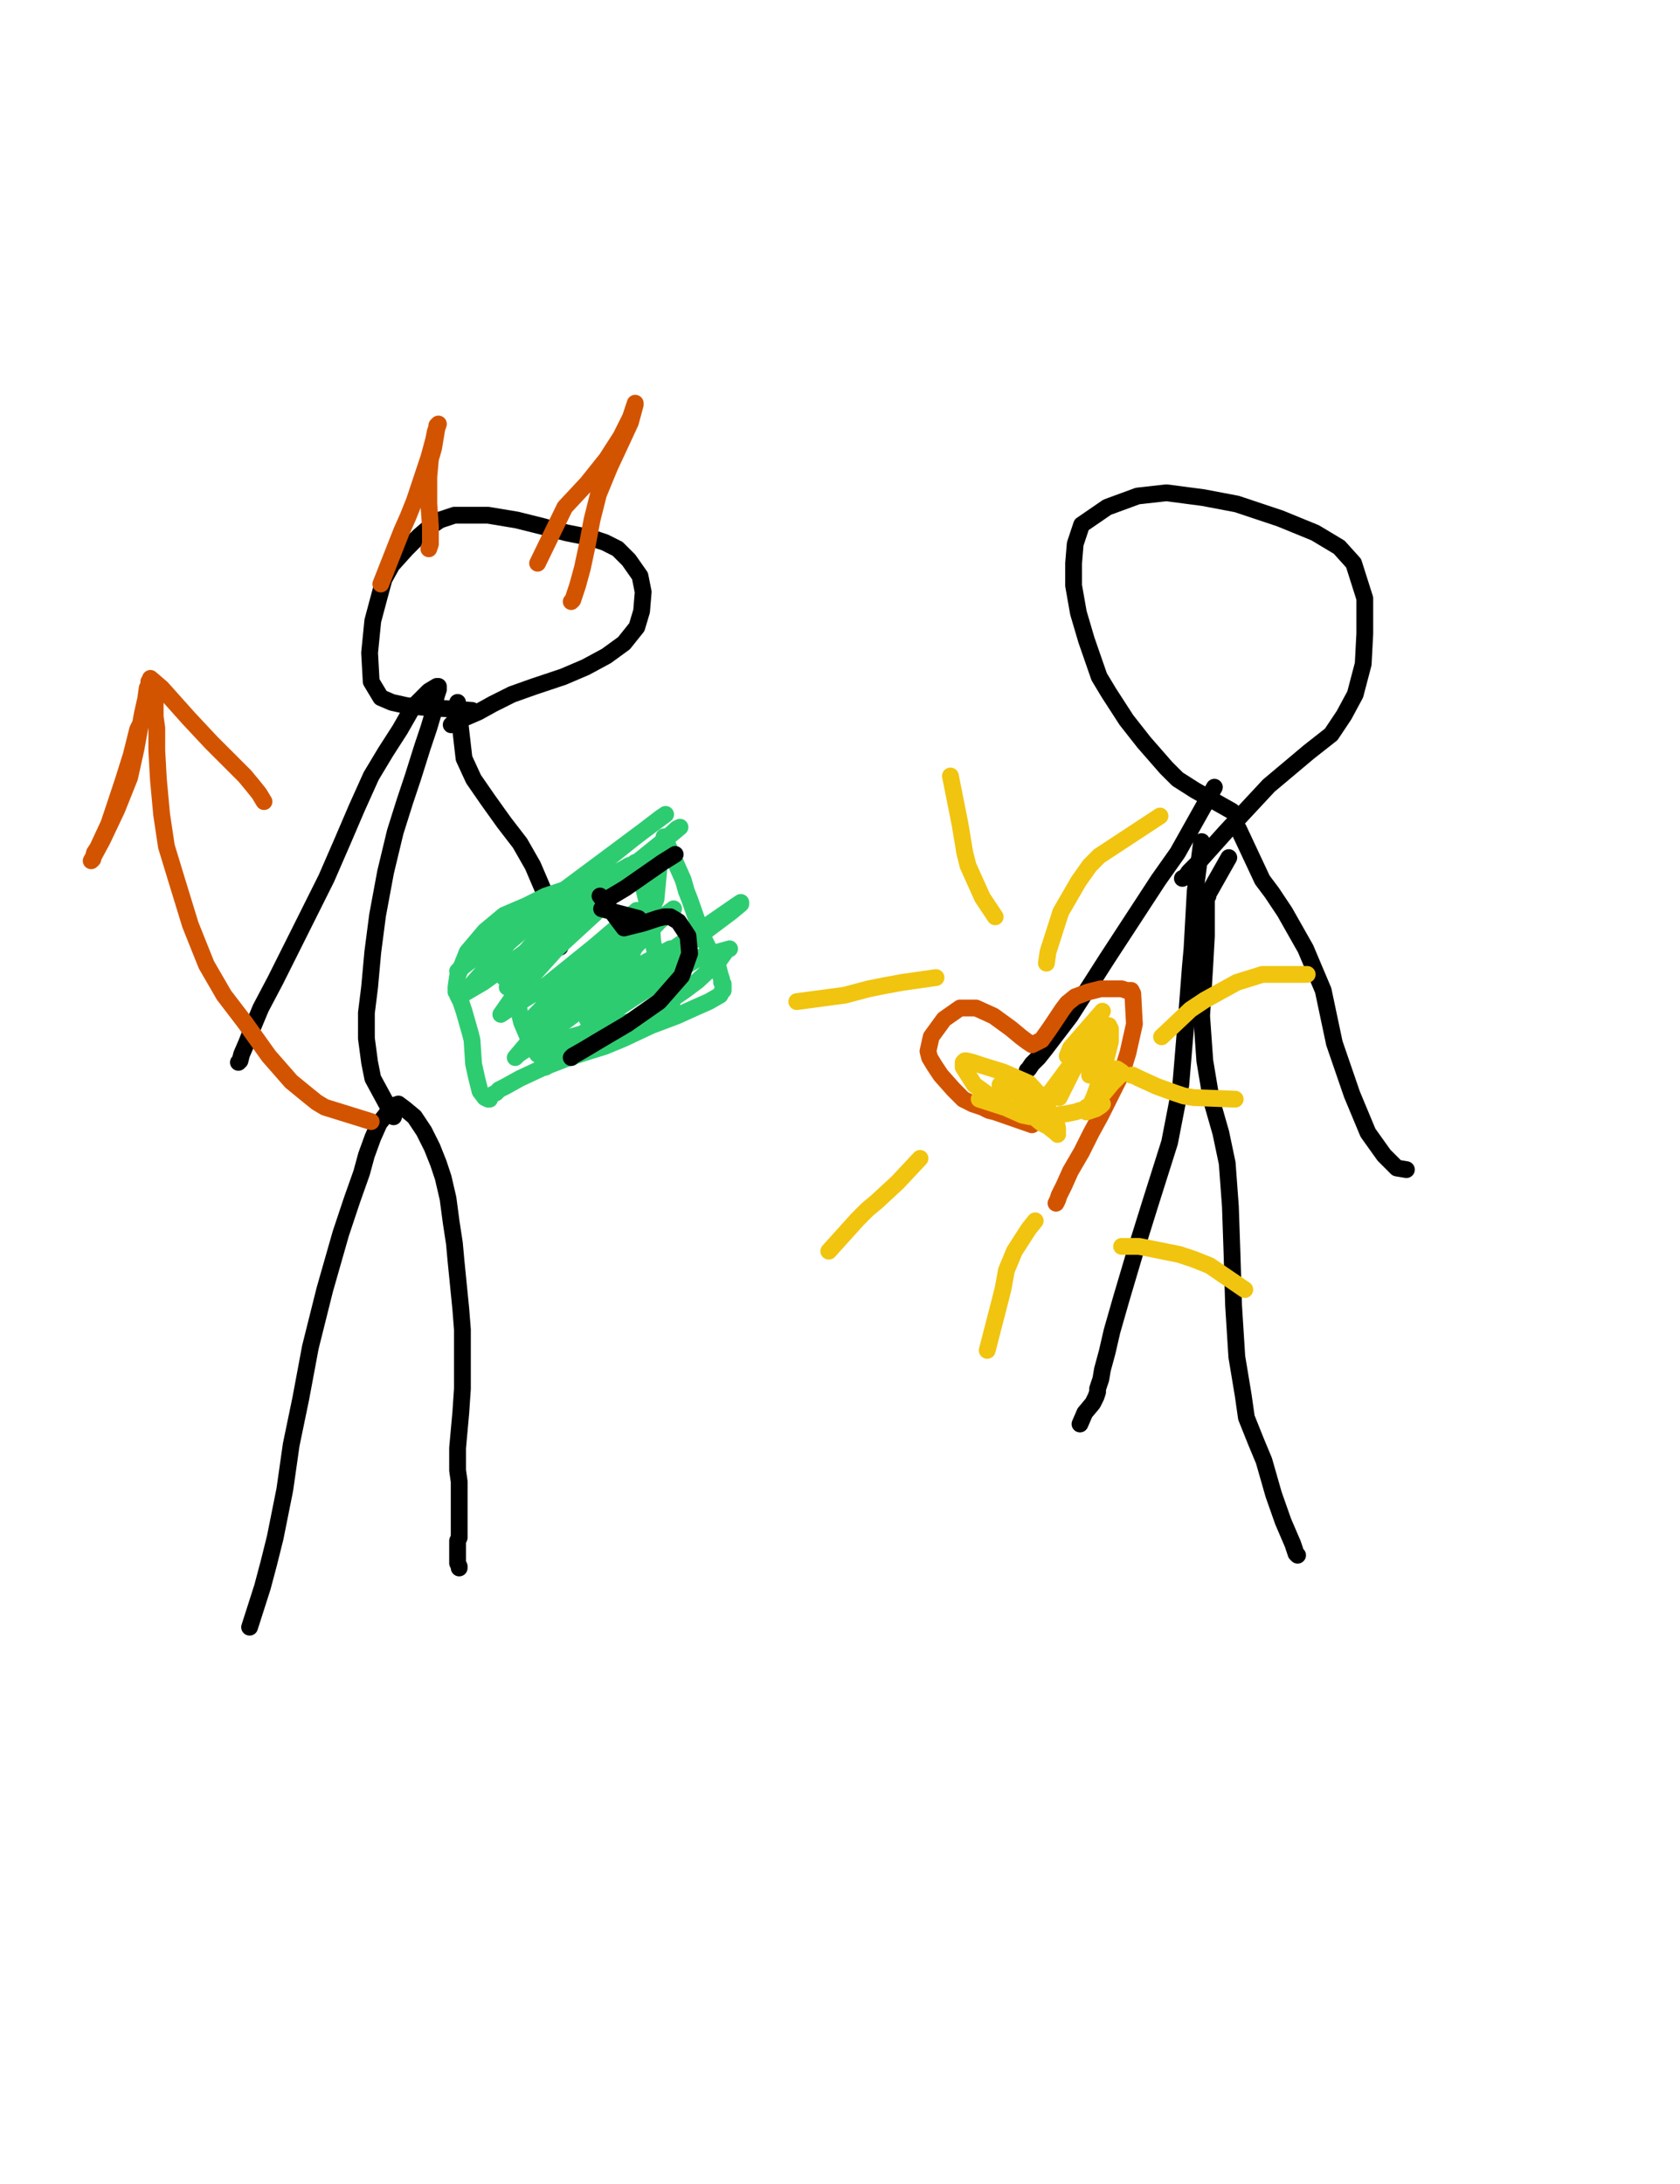 <?xml version="1.0" encoding="utf-8" ?>
<svg baseProfile="full" height="520" version="1.1" width="400" xmlns="http://www.w3.org/2000/svg" xmlns:ev="http://www.w3.org/2001/xml-events" xmlns:xlink="http://www.w3.org/1999/xlink"><defs><style type="text/css"><![CDATA[.path {fill: none; stroke-linejoin: round; stroke-linecap: round;}]]></style></defs><path class="path" d="M 330.29 325.71" stroke="#000000" stroke-width="4" /><path class="path" d="M 330.29 325.71" stroke="#000000" stroke-width="4" /><path class="path" d="M 59.43 387.43 L 62.48 377.90 L 64.00 372.19 L 65.52 366.10 L 67.81 354.67 L 69.33 344.00 L 71.62 332.95 L 73.90 320.76 L 77.33 307.05 L 81.14 293.71 L 83.81 285.71 L 86.10 279.24 L 87.24 275.05 L 88.76 270.86 L 90.29 267.43 L 91.81 265.52 L 92.57 264.38 L 92.95 264.00 L 93.33 263.62 L 93.33 263.24 L 93.71 263.24 L 94.86 262.86 L 96.38 264.00 L 98.67 265.90 L 100.95 269.33 L 102.86 273.14 L 104.38 276.95 L 105.52 280.38 L 106.67 285.33 L 107.43 291.05 L 108.19 296.00 L 108.57 300.19 L 108.95 304.00 L 109.33 307.81 L 109.71 311.62 L 110.10 316.57 L 110.10 320.76 L 110.10 324.95 L 110.10 330.67 L 109.71 336.38 L 108.95 344.76 L 108.95 350.10 L 109.33 352.76 L 109.33 358.10 L 109.33 362.29 L 109.33 364.57 L 109.33 366.10 L 108.95 366.86 L 108.95 368.00 L 108.95 370.29 L 108.95 372.19 L 109.33 372.95 L 109.33 373.33" stroke="#000000" stroke-width="4" /><path class="path" d="M 93.71 265.90 L 88.76 256.76 L 88.38 254.86 L 88.00 252.95 L 87.24 247.24 L 87.24 241.14 L 88.00 235.05 L 88.76 226.67 L 89.90 217.90 L 91.81 207.62 L 94.10 198.10 L 96.38 190.86 L 98.29 185.14 L 100.57 177.90 L 102.10 173.33 L 103.24 169.52 L 103.62 166.86 L 104.00 165.33 L 104.38 164.19 L 104.38 163.81 L 104.38 163.43 L 104.38 163.43 L 104.00 163.43 L 102.10 164.57 L 98.29 168.38 L 95.24 173.71 L 91.81 179.05 L 88.38 184.76 L 84.95 192.38 L 81.52 200.38 L 77.71 209.14 L 73.14 218.29 L 68.95 226.67 L 65.52 233.52 L 62.10 240.00 L 60.19 244.57 L 58.67 248.38 L 57.52 251.05 L 57.14 252.57 L 56.76 252.95 L 56.76 252.95" stroke="#000000" stroke-width="4" /><path class="path" d="M 108.95 167.24 L 110.48 180.57 L 112.76 185.52 L 116.19 190.48 L 120.00 195.81 L 123.81 200.76 L 126.86 206.10 L 129.14 211.43 L 131.05 215.24 L 131.81 217.52 L 132.19 218.67 L 132.57 220.19 L 132.95 222.86 L 133.33 225.52" stroke="#000000" stroke-width="4" /><path class="path" d="M 235.43 174.86" stroke="#2ecc71" stroke-width="4" /><path class="path" d="M 235.43 174.86" stroke="#2ecc71" stroke-width="4" /><path class="path" d="M 120.00 232.76 L 131.81 218.67 L 136.00 215.24 L 139.43 212.95 L 146.29 208.00 L 147.81 207.24 L 149.71 206.10 L 150.86 205.71 L 151.24 205.33 L 151.24 205.33 L 151.24 205.33 L 151.24 205.33 L 152.00 206.48 L 152.76 208.38 L 153.14 211.05 L 153.90 214.10 L 155.05 219.43 L 155.43 224.38 L 156.19 227.43 L 156.57 229.33 L 156.95 230.48 L 157.33 232.00 L 157.71 233.52 L 158.48 235.05 L 159.24 236.19 L 159.62 237.33 L 160.00 237.71 L 160.00 238.10 L 160.00 238.86 L 159.24 239.62 L 157.71 240.76 L 155.05 241.90 L 150.86 243.05 L 145.52 244.19 L 141.33 244.95 L 138.67 246.10 L 136.00 246.86 L 134.10 248.00 L 132.95 248.76 L 131.43 249.90 L 131.05 250.29 L 130.67 250.67 L 129.90 251.43 L 129.52 251.43 L 129.52 251.81 L 129.52 251.81 L 129.14 251.81 L 128.00 251.05 L 126.48 248.76 L 125.33 246.10 L 124.19 243.43 L 123.81 241.90 L 123.43 239.24 L 123.81 237.33 L 123.81 233.52" stroke="#2ecc71" stroke-width="4" /><path class="path" d="M 129.52 247.62 L 142.48 248.00 L 145.90 246.86 L 149.71 244.95 L 163.05 235.81 L 166.10 233.52 L 171.05 228.95 L 172.95 226.29 L 173.71 225.90 L 166.86 227.81 L 151.24 237.33 L 145.52 241.14 L 140.19 245.33 L 132.19 252.19 L 129.90 254.10 L 140.57 244.57 L 154.29 232.38 L 168.00 221.71 L 174.10 217.14 L 176.38 215.24 L 176.38 214.86 L 175.24 215.62 L 160.38 225.90 L 145.90 234.67 L 135.24 242.67 L 126.86 248.76 L 123.43 251.05 L 122.67 251.81 L 128.76 244.57 L 140.19 233.14 L 148.57 225.52 L 152.76 222.10 L 153.14 221.33 L 143.24 229.71 L 134.10 236.95 L 127.24 242.29 L 125.33 244.19 L 124.95 244.57 L 126.48 242.67 L 137.14 231.62 L 146.67 222.10 L 150.86 217.52 L 151.62 216.76 L 141.33 225.52 L 129.52 235.05 L 121.52 240.00 L 119.24 241.52 L 119.24 241.52 L 121.90 237.71 L 132.19 226.29 L 140.57 218.29 L 143.62 215.62 L 144.38 214.86 L 142.48 216.76 L 132.95 225.52 L 124.95 232.38 L 121.14 234.67 L 120.76 235.05 L 129.52 225.52 L 145.14 211.81 L 156.95 201.14 L 161.14 197.33 L 161.90 196.95 L 159.62 198.86 L 141.71 213.33 L 124.57 227.05 L 115.05 233.90 L 110.48 236.57 L 110.10 236.95 L 121.14 224.38 L 137.52 210.29 L 150.86 199.62 L 157.33 194.67 L 158.48 193.90 L 142.10 206.10 L 124.19 219.43 L 114.67 226.67 L 109.33 230.86 L 108.95 231.24 L 109.71 230.48 L 116.95 224.38" stroke="#2ecc71" stroke-width="4" /><path class="path" d="M 158.10 199.24 L 162.67 209.52 L 163.43 212.19 L 164.19 214.10 L 166.86 221.71 L 167.62 223.62 L 168.76 225.90 L 169.52 227.43 L 169.90 228.19 L 170.29 228.95 L 171.05 230.48 L 171.43 232.00 L 171.81 233.14 L 171.81 233.90 L 172.19 234.29 L 172.19 234.67 L 172.19 235.05 L 172.19 235.43 L 172.19 235.81 L 171.81 236.19 L 171.43 236.95 L 168.76 238.48 L 165.33 240.00 L 161.14 241.90 L 155.05 244.19 L 148.57 247.24 L 144.00 249.14 L 139.05 250.67 L 134.48 252.19 L 129.52 254.10 L 123.81 256.76 L 120.38 258.67 L 118.86 259.43 L 118.10 260.19 L 117.33 260.57 L 116.95 260.95 L 116.57 261.33 L 116.57 261.71 L 116.19 261.71 L 115.43 261.33 L 114.29 259.81 L 113.52 256.76 L 112.76 253.33 L 112.38 247.62 L 112.00 246.10 L 111.24 243.43 L 110.48 240.76 L 109.71 238.48 L 109.33 237.71 L 108.95 236.95 L 108.95 236.57 L 108.57 236.19 L 108.57 235.05 L 108.95 232.38 L 111.24 226.67 L 115.43 221.71 L 120.00 217.90 L 125.33 215.62 L 129.90 213.33 L 136.76 211.05 L 142.86 209.14 L 147.81 207.24 L 151.62 205.33 L 153.90 204.57 L 154.67 204.19 L 155.43 203.81 L 155.81 203.43 L 156.95 206.10 L 156.19 214.10 L 147.05 234.67 L 141.33 241.52 L 139.81 242.67 L 142.48 241.14 L 151.24 233.90 L 157.33 228.19 L 159.62 226.29 L 159.62 225.90 L 150.48 230.86 L 143.24 235.43 L 140.57 236.95 L 139.81 237.33 L 139.81 237.33 L 148.95 227.81 L 156.95 219.43 L 160.00 216.76 L 160.38 216.38 L 158.86 217.52 L 145.52 229.33 L 137.52 237.71 L 134.10 241.90 L 132.95 243.05" stroke="#2ecc71" stroke-width="4" /><path class="path" d="M 158.48 230.48" stroke="#000000" stroke-width="4" /><path class="path" d="M 157.71 229.71" stroke="#000000" stroke-width="4" /><path class="path" d="M 142.86 213.33 L 148.57 220.95 L 153.14 219.81 L 156.57 218.67 L 158.10 218.29 L 159.62 218.29 L 161.52 219.43 L 163.81 222.86 L 164.19 227.05 L 162.29 232.38 L 156.95 238.48 L 149.33 243.81 L 142.86 247.62 L 139.05 249.90 L 136.38 251.43 L 136.00 251.81" stroke="#000000" stroke-width="4" /><path class="path" d="M 152.00 218.67 L 143.24 216.38 L 144.00 215.24 L 145.14 213.71 L 148.95 211.43 L 157.71 205.33 L 160.76 203.43 L 160.76 203.43" stroke="#000000" stroke-width="4" /><path class="path" d="M 112.38 169.14 L 100.57 168.38 L 96.76 168.00 L 93.33 167.24 L 90.67 166.10 L 88.38 162.29 L 88.00 155.43 L 88.76 147.81 L 90.29 142.10 L 91.43 137.90 L 93.33 134.48 L 96.76 130.67 L 99.81 127.62 L 102.48 125.33 L 104.76 123.81 L 108.19 122.67 L 116.19 122.67 L 123.05 123.81 L 129.14 125.33 L 134.86 126.86 L 140.57 128.00 L 144.00 129.14 L 147.05 130.67 L 149.71 133.33 L 152.38 137.14 L 153.14 140.95 L 152.76 145.52 L 151.62 149.33 L 148.57 153.14 L 144.38 156.19 L 139.43 158.86 L 134.10 161.14 L 127.24 163.43 L 121.90 165.33 L 117.33 167.62 L 113.90 169.52 L 111.24 170.67 L 109.33 171.43 L 108.19 171.81 L 107.43 172.57" stroke="#000000" stroke-width="4" /><path class="path" d="M 289.14 187.43 L 280.38 203.05 L 275.81 209.52 L 263.62 228.19 L 254.86 241.90 L 248.76 249.90 L 247.24 251.81 L 245.71 253.33 L 244.95 254.48 L 244.57 254.86 L 244.57 254.86" stroke="#000000" stroke-width="4" /><path class="path" d="M 294.86 197.33 L 300.57 209.52 L 302.86 212.57 L 305.90 217.14 L 310.86 225.90 L 315.05 235.81 L 317.71 248.38 L 321.90 260.57 L 325.71 269.71 L 329.52 275.05 L 332.57 278.10 L 334.86 278.48" stroke="#000000" stroke-width="4" /><path class="path" d="M 286.10 200.38 L 284.57 212.19 L 283.81 225.90 L 283.43 230.10 L 282.67 240.00 L 281.90 249.14 L 281.14 258.29 L 278.48 272.00 L 273.90 286.48 L 270.10 298.67 L 267.05 308.95 L 264.76 316.95 L 263.62 321.90 L 262.48 326.10 L 262.10 328.38 L 261.71 329.52 L 261.33 330.67 L 261.33 331.43 L 260.95 332.57 L 260.19 334.10 L 258.29 336.38 L 257.14 339.05" stroke="#000000" stroke-width="4" /><path class="path" d="M 292.57 204.19 L 287.62 212.95 L 287.62 213.33 L 287.24 213.71 L 287.24 215.62 L 287.24 218.67 L 287.24 222.86 L 286.86 229.71 L 286.10 241.90 L 286.86 252.57 L 288.38 261.71 L 290.67 269.71 L 292.19 276.95 L 292.95 287.24 L 293.33 298.29 L 293.71 310.86 L 294.48 323.05 L 296.00 332.19 L 296.76 337.52 L 299.05 343.24 L 300.95 347.81 L 303.24 355.81 L 305.52 362.29 L 307.81 367.62 L 308.57 369.90 L 308.95 370.29 L 308.95 370.29" stroke="#000000" stroke-width="4" /><path class="path" d="M 293.33 193.14 L 284.57 188.19 L 280.38 185.52 L 277.71 182.86 L 272.38 176.76 L 268.19 171.43 L 264.00 164.95 L 261.71 161.14 L 258.67 152.38 L 256.76 145.90 L 255.62 139.43 L 255.62 134.10 L 256.00 129.52 L 257.52 124.95 L 263.62 120.76 L 270.86 118.10 L 277.71 117.33 L 286.48 118.48 L 294.48 120.00 L 304.76 123.43 L 313.14 126.86 L 318.86 130.29 L 322.29 134.10 L 324.95 142.48 L 324.95 150.86 L 324.57 158.10 L 322.67 165.33 L 320.00 170.29 L 316.95 174.86 L 311.62 179.05 L 302.10 187.05 L 291.81 198.10 L 285.33 205.33 L 283.05 207.62 L 282.29 208.76 L 281.52 209.14 L 281.52 209.14" stroke="#000000" stroke-width="4" /><path class="path" d="M 245.71 267.81 L 236.95 264.76 L 235.43 264.38 L 233.90 263.62 L 231.62 262.86 L 229.33 261.71 L 227.05 259.43 L 224.00 256.00 L 222.48 253.71 L 221.33 251.81 L 220.95 250.29 L 221.71 246.86 L 224.76 242.67 L 228.57 240.00 L 232.38 240.00 L 236.57 241.90 L 240.76 244.95 L 243.05 246.86 L 244.57 248.00 L 245.71 248.76 L 248.00 247.62 L 249.90 244.95 L 251.43 242.67 L 252.95 240.38 L 254.10 238.86 L 256.00 237.33 L 259.05 236.19 L 262.10 235.43 L 264.00 235.43 L 265.90 235.43 L 267.05 235.43 L 268.19 235.81 L 269.33 235.81 L 269.71 236.57 L 270.10 243.81 L 268.57 250.67 L 267.05 255.62 L 264.76 260.19 L 262.10 265.52 L 259.81 269.71 L 257.52 274.29 L 254.86 278.86 L 253.33 282.29 L 252.19 284.57 L 251.81 285.71 L 251.43 286.48 L 251.43 286.48" stroke="#d35400" stroke-width="4" /><path class="path" d="M 226.29 184.76 L 228.57 196.19 L 229.33 200.76 L 229.71 203.05 L 230.48 206.10 L 233.90 213.71 L 236.95 218.29" stroke="#f1c40f" stroke-width="4" /><path class="path" d="M 189.71 238.48 L 201.14 236.95 L 206.86 235.43 L 210.67 234.67 L 214.86 233.90 L 222.86 232.76" stroke="#f1c40f" stroke-width="4" /><path class="path" d="M 197.33 297.90 L 204.19 290.29 L 206.48 288.00 L 208.76 286.10 L 213.71 281.52 L 219.05 275.81" stroke="#f1c40f" stroke-width="4" /><path class="path" d="M 235.05 321.52 L 238.10 309.71 L 238.86 306.67 L 239.62 302.48 L 241.52 297.90 L 244.95 292.57 L 246.48 290.67" stroke="#f1c40f" stroke-width="4" /><path class="path" d="M 296.38 307.05 L 288.00 301.33 L 284.19 299.81 L 280.76 298.67 L 271.24 296.76 L 267.05 296.76 L 267.05 296.76" stroke="#f1c40f" stroke-width="4" /><path class="path" d="M 294.10 261.71 L 284.19 261.33 L 281.90 260.95 L 279.62 260.19 L 275.43 258.67 L 271.24 256.76 L 269.71 256.00 L 269.33 256.00" stroke="#f1c40f" stroke-width="4" /><path class="path" d="M 276.19 194.29 L 261.71 203.81 L 259.43 206.10 L 256.76 209.90 L 252.57 217.14 L 249.52 226.67 L 249.14 229.33" stroke="#f1c40f" stroke-width="4" /><path class="path" d="M 311.24 232.00 L 300.57 232.00 L 294.48 233.90 L 286.86 238.10 L 283.43 240.38 L 276.57 246.86" stroke="#f1c40f" stroke-width="4" /><path class="path" d="M 233.14 261.71 L 246.10 265.90 L 248.00 267.43 L 249.52 268.19 L 251.43 269.71 L 251.81 270.10 L 251.81 268.57 L 251.43 267.05 L 249.90 264.76 L 247.24 262.86 L 244.57 260.95 L 241.14 259.43 L 239.24 258.67 L 238.10 258.29 L 238.10 258.29 L 239.62 259.43 L 243.43 260.95 L 246.10 262.10 L 248.38 262.48 L 249.14 262.86 L 249.52 262.86 L 249.14 262.48 L 244.95 257.90 L 238.86 255.24 L 233.90 253.71 L 231.62 252.95 L 230.10 252.57 L 229.71 252.57 L 229.33 252.95 L 229.33 254.10 L 232.00 258.29 L 236.19 261.33 L 240.00 264.00 L 243.43 265.52 L 245.33 265.90 L 248.00 265.90 L 251.43 265.52 L 254.10 265.14 L 256.00 264.76 L 257.14 264.38 L 257.90 264.38 L 258.67 263.62 L 260.57 262.48 L 262.86 260.19 L 264.76 257.90 L 266.29 256.38 L 267.05 255.62 L 267.05 255.24 L 265.90 254.48 L 262.10 255.24 L 260.19 256.00 L 259.43 256.00 L 259.43 256.00 L 259.81 254.10 L 262.10 248.38 L 263.62 246.10 L 264.38 244.95 L 264.38 248.00 L 262.48 255.62 L 260.57 260.95 L 259.43 263.62 L 258.67 264.76 L 258.67 264.76 L 260.95 264.00 L 262.10 263.24 L 262.48 262.86 L 262.48 262.86" stroke="#f1c40f" stroke-width="4" /><path class="path" d="M 252.19 261.33 L 256.76 252.19 L 259.81 248.38 L 261.33 246.86 L 262.10 246.10 L 263.24 244.57 L 264.00 244.19 L 264.00 244.19 L 259.05 251.05 L 254.10 256.00 L 249.90 260.19 L 249.52 260.95 L 249.14 261.33 L 250.29 259.81 L 256.76 251.05 L 260.19 246.10 L 261.71 244.19 L 262.48 243.43 L 261.33 245.71 L 256.76 252.95 L 253.33 257.52 L 251.81 259.05 L 251.43 259.81 L 254.10 256.00 L 259.05 249.52 L 261.33 246.48 L 262.10 245.33 L 262.48 245.33 L 262.48 245.33 L 260.57 246.48 L 256.76 249.14 L 254.86 250.67 L 254.10 251.43 L 254.86 249.52 L 262.48 240.76" stroke="#f1c40f" stroke-width="4" /><path class="path" d="M 272.38 71.24" stroke="#d35400" stroke-width="4" /><path class="path" d="M 272.00 70.86" stroke="#d35400" stroke-width="4" /><path class="path" d="M 90.67 139.05 L 95.62 126.48 L 97.14 123.05 L 98.67 119.24 L 100.19 114.67 L 102.10 108.95 L 103.24 104.76 L 103.62 102.86 L 104.00 101.71 L 104.00 101.33 L 104.38 100.95 L 104.00 102.10 L 103.62 104.38 L 103.24 106.67 L 102.48 109.33 L 102.10 113.52 L 102.10 120.00 L 102.48 125.33 L 102.48 128.38 L 102.48 129.52 L 102.10 130.67 L 102.10 130.67 L 102.10 130.67" stroke="#d35400" stroke-width="4" /><path class="path" d="M 128.00 134.10 L 134.48 120.76 L 139.81 115.05 L 144.38 109.33 L 147.81 104.00 L 150.10 99.43 L 150.86 97.14 L 151.24 96.00 L 151.24 96.38 L 150.10 100.57 L 147.81 105.52 L 145.14 111.24 L 142.48 117.71 L 140.95 123.81 L 139.81 129.90 L 138.67 135.24 L 137.52 139.43 L 136.76 141.71 L 136.38 142.86 L 136.00 143.24" stroke="#d35400" stroke-width="4" /><path class="path" d="M 88.38 267.05 L 77.33 263.62 L 75.43 262.48 L 73.52 260.95 L 69.33 257.52 L 64.00 251.43 L 58.29 243.43 L 53.33 236.95 L 49.14 229.71 L 45.33 220.19 L 42.29 210.29 L 39.62 201.52 L 38.48 193.90 L 37.71 185.52 L 37.33 178.67 L 37.33 173.33 L 36.95 170.67 L 36.95 168.76 L 36.95 167.62 L 36.95 166.86 L 36.95 166.10 L 36.95 165.71 L 36.95 165.71 L 35.81 167.62 L 32.76 173.71 L 31.24 179.81 L 29.33 185.90 L 27.43 191.62 L 25.90 196.19 L 23.24 201.90 L 22.48 203.05 L 22.10 204.57 L 21.71 204.95 L 24.38 200.00 L 27.81 192.76 L 30.86 185.14 L 32.38 178.29 L 33.90 169.90 L 34.67 166.48 L 35.05 163.81 L 35.43 163.05 L 35.43 162.29 L 35.81 161.90 L 35.81 161.52 L 35.81 161.52 L 38.48 163.81 L 44.95 171.05 L 50.29 176.76 L 54.86 181.33 L 58.29 184.76 L 60.19 187.05 L 61.71 188.95 L 62.86 190.86" stroke="#d35400" stroke-width="4" /></svg>